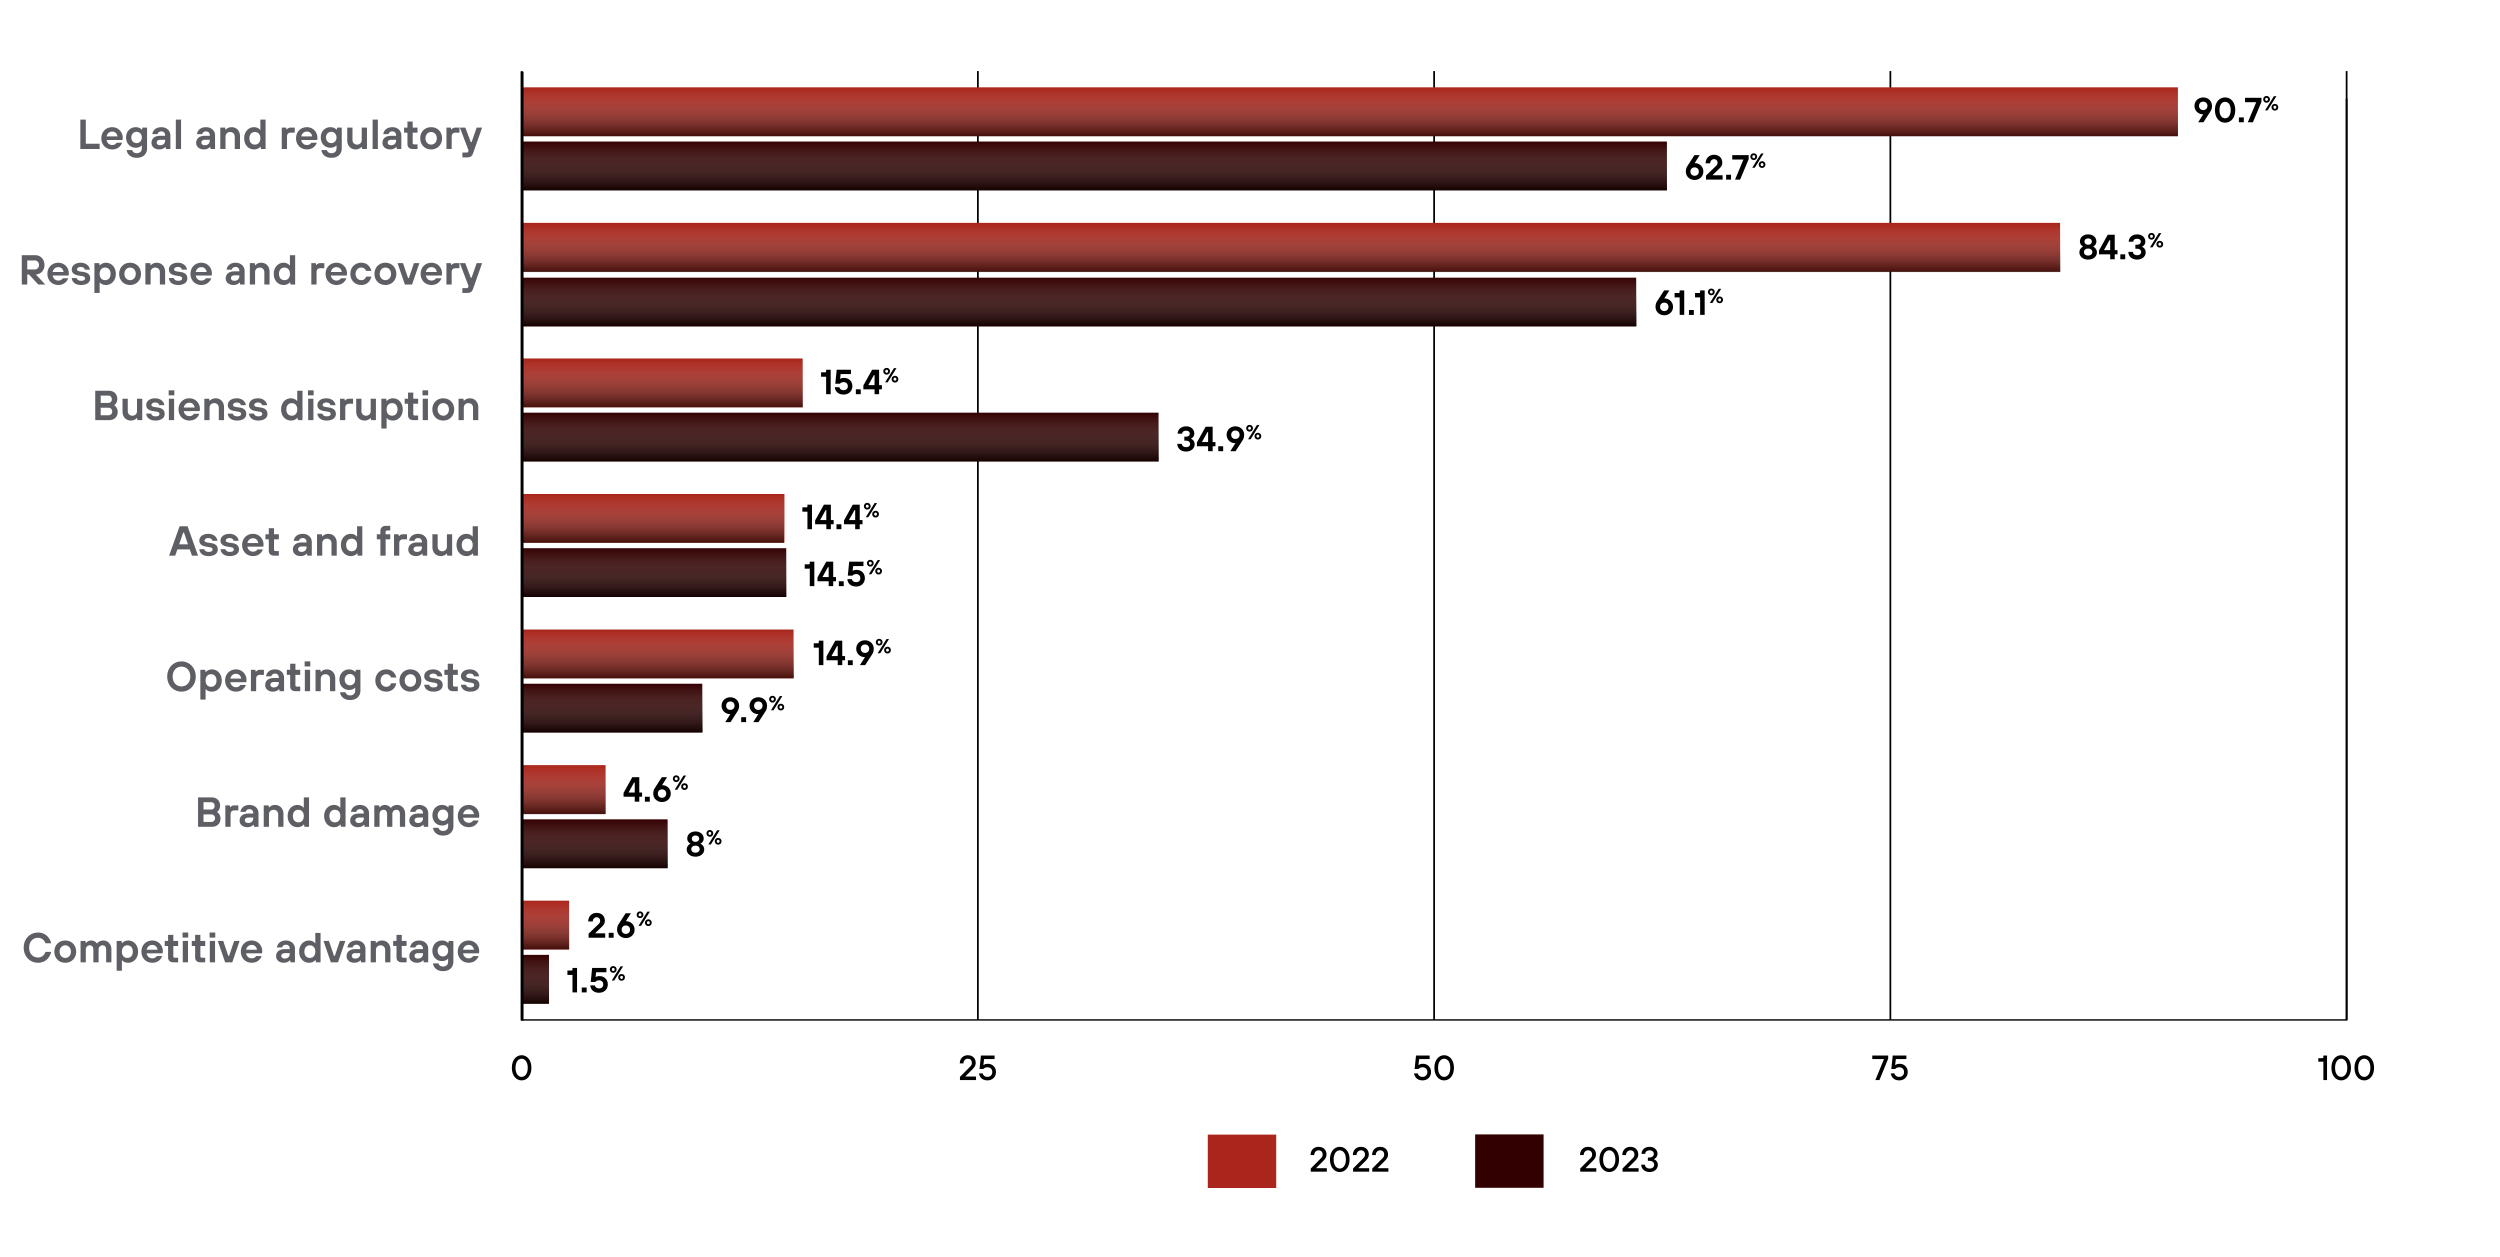 <svg width="670" height="337" fill="none" xmlns="http://www.w3.org/2000/svg"><g clip-path="url(#clip0_1_1605)"><path d="M141.437 286.171c0-1.64-.787-2.437-1.64-2.437-.853 0-1.64.797-1.64 2.437 0 1.64.787 2.437 1.64 2.437.853 0 1.64-.797 1.64-2.437zm-1.64-3.374c1.406 0 2.624 1.228 2.624 3.374s-1.218 3.374-2.624 3.374c-1.406 0-2.624-1.228-2.624-3.374s1.218-3.374 2.624-3.374zm117.472 6.654v-.843l2.699-2.718c.338-.338.488-.562.488-1.031 0-.712-.413-1.125-1.078-1.125-.656 0-1.171.516-1.171 1.266h-.984c0-1.313.89-2.203 2.155-2.203 1.275 0 2.109.834 2.109 2.062 0 .797-.459 1.303-.937 1.781l-1.828 1.827v.047h2.858v.937h-4.311zm5.106-1.78h.984c.103.477.506.937 1.266.937.796 0 1.312-.516 1.312-1.312 0-.75-.516-1.266-1.312-1.266-.525 0-.891.235-1.078.469h-1.031l.375-3.608h3.655v.937h-2.812l-.187 1.593h.047c.29-.187.646-.328 1.171-.328 1.228 0 2.156.928 2.156 2.203 0 1.312-.938 2.249-2.296 2.249-1.556 0-2.147-1.087-2.25-1.874zm116.602 0h.984c.104.477.507.937 1.266.937.796 0 1.312-.516 1.312-1.312 0-.75-.516-1.266-1.312-1.266-.525 0-.891.235-1.078.469h-1.031l.375-3.608h3.655v.937h-2.812l-.187 1.593h.047c.29-.187.646-.328 1.171-.328 1.228 0 2.156.928 2.156 2.203 0 1.312-.937 2.249-2.296 2.249-1.556 0-2.147-1.087-2.25-1.874zm9.702-1.5c0-1.64-.787-2.437-1.64-2.437-.853 0-1.64.797-1.64 2.437 0 1.64.787 2.437 1.64 2.437.853 0 1.64-.797 1.64-2.437zm-1.64-3.374c1.406 0 2.624 1.228 2.624 3.374s-1.218 3.374-2.624 3.374c-1.406 0-2.624-1.228-2.624-3.374s1.218-3.374 2.624-3.374zm115.564 6.654l2.305-5.623h-3.14v-.937h4.265v.843l-2.343 5.717h-1.087zm4.13-1.78h.984c.104.477.507.937 1.266.937.796 0 1.312-.516 1.312-1.312 0-.75-.516-1.266-1.312-1.266-.525 0-.891.235-1.078.469h-1.031l.375-3.608h3.655v.937h-2.812l-.187 1.593h.047c.29-.187.646-.328 1.171-.328 1.228 0 2.156.928 2.156 2.203 0 1.312-.937 2.249-2.296 2.249-1.556 0-2.147-1.087-2.25-1.874zm115.929 1.78v-4.92h-1.359v-.937h1.077c.188 0 .282-.094.282-.281v-.422h.984v6.56h-.984zm6.416-3.28c0-1.64-.788-2.437-1.64-2.437-.853 0-1.64.797-1.64 2.437 0 1.64.787 2.437 1.64 2.437.852 0 1.64-.797 1.64-2.437zm-1.64-3.374c1.405 0 2.624 1.228 2.624 3.374s-1.219 3.374-2.624 3.374c-1.406 0-2.625-1.228-2.625-3.374s1.219-3.374 2.625-3.374zm7.827 3.374c0-1.64-.788-2.437-1.64-2.437-.853 0-1.641.797-1.641 2.437 0 1.64.788 2.437 1.641 2.437.852 0 1.64-.797 1.64-2.437zm-1.64-3.374c1.405 0 2.624 1.228 2.624 3.374s-1.219 3.374-2.624 3.374c-1.406 0-2.625-1.228-2.625-3.374s1.219-3.374 2.625-3.374z" fill="#000"/><path d="M139.797 273.34h489.097" stroke="#323232" stroke-width=".469" stroke-miterlimit="10"/><path d="M139.797 273.339V19.041m122.275 254.298V19.041m122.271 254.298V19.041m122.276 254.298V19.041m122.275 254.298V19.041m-489.098 254.3V19.043" stroke="#000" stroke-width=".469" stroke-miterlimit="10"/><path d="M342.028 304.076h-18.34v14.306h18.34v-14.306z" fill="#AA251B"/><path d="M413.682 304.025h-18.341v14.307h18.341v-14.307zm33.054-266.087H140.073v13.078h306.663V37.938zm-8.238 36.47H139.66v13.079h298.838V74.408zm-128.007 36.186H139.796v13.078h170.695v-13.078zm-99.778 36.326h-70.917v13.078h70.917V146.92zm-22.497 36.33h-48.42v13.078h48.42V183.25zm-9.292 36.33h-39.128v13.079h39.128V219.58zm-31.79 36.324h-7.338v13.079h7.338v-13.079z" fill="#300"/><path d="M583.683 23.406H140.072v13.079h443.611V23.406zm-31.579 36.326H139.796v13.079h412.308V59.732zM215.118 96.063h-75.322v13.078h75.322V96.062zm-4.892 36.326h-70.43v13.078h70.43v-13.078zm2.446 36.33h-72.876v13.078h72.876v-13.078zm-50.379 36.33h-22.497v13.078h22.497v-13.078zm-9.779 36.324h-12.718v13.079h12.718v-13.079z" fill="#AA251B"/><path d="M423.498 314.008v-.844l2.699-2.718c.338-.337.488-.562.488-1.03 0-.713-.413-1.125-1.078-1.125-.656 0-1.171.515-1.171 1.265h-.984c0-1.312.89-2.202 2.155-2.202 1.275 0 2.109.834 2.109 2.062 0 .796-.459 1.302-.937 1.78l-1.828 1.828v.047h2.858v.937h-4.311zm9.417-3.28c0-1.64-.787-2.437-1.64-2.437-.853 0-1.64.797-1.64 2.437 0 1.64.787 2.436 1.64 2.436.853 0 1.64-.796 1.64-2.436zm-1.64-3.374c1.406 0 2.624 1.227 2.624 3.374 0 2.146-1.218 3.374-2.624 3.374-1.406 0-2.624-1.228-2.624-3.374 0-2.147 1.218-3.374 2.624-3.374zm3.563 6.654v-.844l2.699-2.718c.338-.337.487-.562.487-1.03 0-.713-.412-1.125-1.077-1.125-.656 0-1.172.515-1.172 1.265h-.984c0-1.312.891-2.202 2.156-2.202 1.274 0 2.108.834 2.108 2.062 0 .796-.459 1.302-.937 1.78l-1.827 1.828v.047h2.858v.937h-4.311zm5.012-1.875h.984c0 .516.516 1.031 1.265 1.031.797 0 1.219-.421 1.219-1.031 0-.562-.469-1.03-1.265-1.03h-.422v-.891h.422c.749 0 1.171-.422 1.171-.984 0-.525-.412-.937-1.125-.937-.712 0-1.171.412-1.171.937h-.984c0-1.021.834-1.874 2.155-1.874 1.275 0 2.109.853 2.109 1.874 0 .525-.234.862-.468 1.087a1.808 1.808 0 01-.469.319v.047c.187.084.356.187.515.328.253.234.516.609.516 1.171 0 1.078-.89 1.922-2.203 1.922-1.358 0-2.249-.881-2.249-1.969zm-88.567 1.875v-.844l2.699-2.718c.338-.337.488-.562.488-1.03 0-.713-.413-1.125-1.078-1.125-.656 0-1.172.515-1.172 1.265h-.984c0-1.312.891-2.202 2.156-2.202 1.274 0 2.108.834 2.108 2.062 0 .796-.459 1.302-.937 1.78l-1.827 1.828v.047h2.858v.937h-4.311zm9.417-3.28c0-1.64-.787-2.437-1.64-2.437-.853 0-1.64.797-1.64 2.437 0 1.64.787 2.436 1.64 2.436.853 0 1.64-.796 1.64-2.436zm-1.64-3.374c1.406 0 2.624 1.227 2.624 3.374 0 2.146-1.218 3.374-2.624 3.374-1.406 0-2.624-1.228-2.624-3.374 0-2.147 1.218-3.374 2.624-3.374zm3.563 6.654v-.844l2.699-2.718c.337-.337.487-.562.487-1.03 0-.713-.412-1.125-1.078-1.125-.656 0-1.171.515-1.171 1.265h-.984c0-1.312.89-2.202 2.155-2.202 1.275 0 2.109.834 2.109 2.062 0 .796-.459 1.302-.937 1.78l-1.828 1.828v.047h2.859v.937h-4.311zm5.152 0v-.844l2.7-2.718c.337-.337.487-.562.487-1.03 0-.713-.412-1.125-1.078-1.125-.656 0-1.171.515-1.171 1.265h-.984c0-1.312.89-2.202 2.155-2.202 1.275 0 2.109.834 2.109 2.062 0 .796-.459 1.302-.937 1.78l-1.828 1.828v.047h2.859v.937h-4.312z" fill="#000"/><path d="M12.198 255.095h1.518c-.18.899-1.057 2.924-3.542 2.924-2.126 0-3.824-1.676-3.824-4.049s1.698-4.049 3.824-4.049c2.316 0 3.306 1.8 3.542 2.868h-1.518c-.236-.618-.832-1.462-2.024-1.462-1.35 0-2.362 1.024-2.362 2.643 0 1.62 1.012 2.643 2.362 2.643 1.192 0 1.788-.844 2.024-1.518zm5.29 1.63c.843 0 1.518-.674 1.518-1.687 0-1.012-.675-1.687-1.518-1.687-.844 0-1.519.675-1.519 1.687 0 1.013.675 1.687 1.519 1.687zm0-4.667c1.687 0 2.924 1.237 2.924 2.98 0 1.744-1.237 2.981-2.924 2.981-1.687 0-2.924-1.237-2.924-2.981 0-1.743 1.237-2.98 2.924-2.98zm4.1 5.848v-5.735h1.293l.113.562h.056c.09-.124.203-.236.337-.337a1.664 1.664 0 011.013-.338c.573 0 .944.203 1.203.394.146.124.27.247.371.393h.056a2.26 2.26 0 01.405-.393c.27-.191.686-.394 1.282-.394 1.181 0 2.137 1.012 2.137 2.306v3.542h-1.406v-3.43c0-.731-.382-1.125-.956-1.125-.63 0-1.068.495-1.068 1.125v3.43h-1.406v-3.43c0-.731-.382-1.125-.956-1.125-.63 0-1.068.495-1.068 1.125v3.43h-1.406zm14.006-2.868c0-1.079-.608-1.687-1.462-1.687-.855 0-1.462.608-1.462 1.687 0 1.08.607 1.687 1.462 1.687.854 0 1.462-.607 1.462-1.687zm-4.33 5.118v-7.985h1.293l.113.618h.056c.101-.135.236-.258.394-.36a2.15 2.15 0 011.237-.371c1.462 0 2.642 1.181 2.642 2.98 0 1.8-1.18 2.981-2.642 2.981-.596 0-1.001-.169-1.26-.338a1.78 1.78 0 01-.371-.337h-.056v2.812h-1.406zm8.044-5.624h2.924c-.124-.731-.608-1.293-1.406-1.293-.855 0-1.35.562-1.518 1.293zm2.699 1.687h1.462c-.124.45-.832 1.8-2.643 1.8-1.687 0-2.924-1.237-2.924-2.981 0-1.743 1.237-2.98 2.924-2.98 1.574 0 2.812 1.237 2.812 2.868 0 .169-.023.304-.034.405l-.023.157h-4.273c.123.799.72 1.35 1.518 1.35.663 0 1.068-.383 1.18-.619zm3.04.338v-3.037h-.9v-1.349h.9v-1.631h1.406v1.631h1.293v1.349h-1.293v2.756c0 .258.134.393.393.393h.9v1.237h-1.237c-.956 0-1.462-.495-1.462-1.349zm3.932 1.349v-5.735h1.406v5.735h-1.406zm-.056-6.635v-1.35h1.518v1.35h-1.518zm3.372 5.286v-3.037h-.9v-1.349h.9v-1.631h1.406v1.631h1.294v1.349H53.7v2.756c0 .258.135.393.394.393h.9v1.237h-1.238c-.956 0-1.462-.495-1.462-1.349zm3.933 1.349v-5.735h1.405v5.735h-1.405zm-.057-6.635v-1.35h1.519v1.35h-1.52zm4.16 6.635l-1.968-5.735h1.462l1.35 3.992h.225l1.35-3.992h1.461l-1.968 5.735h-1.912zm5.62-3.374h2.925c-.124-.731-.608-1.293-1.406-1.293-.855 0-1.35.562-1.518 1.293zm2.7 1.687h1.462c-.124.45-.832 1.8-2.643 1.8-1.687 0-2.924-1.237-2.924-2.981 0-1.743 1.237-2.98 2.924-2.98 1.575 0 2.812 1.237 2.812 2.868 0 .169-.023.304-.034.405l-.023.157h-4.273c.123.799.72 1.35 1.518 1.35.663 0 1.068-.383 1.18-.619zm9.22 1.687l-.112-.562h-.057a1.665 1.665 0 01-.393.337c-.27.169-.664.338-1.237.338-1.305 0-2.08-.799-2.08-1.743 0-1.125.786-1.912 2.36-1.912h1.294v-.113c0-.63-.382-1.068-1.012-1.068s-.956.405-1.012.731h-1.406c.124-.945.889-1.856 2.418-1.856 1.462 0 2.418.967 2.418 2.193v3.655H77.87zm-.225-2.305v-.169h-1.18c-.732 0-1.07.281-1.07.731 0 .45.327.731.9.731.855 0 1.35-.495 1.35-1.293zm5.396 1.124c.855 0 1.462-.607 1.462-1.687 0-1.079-.607-1.687-1.462-1.687s-1.462.608-1.462 1.687c0 1.08.607 1.687 1.462 1.687zm1.63 1.181l-.112-.618h-.056c-.112.146-.247.27-.405.371-.27.18-.697.36-1.282.36-1.462 0-2.643-1.181-2.643-2.981 0-1.799 1.181-2.98 2.643-2.98.574 0 .967.191 1.237.371.158.102.293.225.394.36h.056v-2.755h1.406v7.872h-1.237zm3.995 0l-1.969-5.735h1.463l1.35 3.992h.224l1.35-3.992h1.462l-1.968 5.735h-1.912zm8.094 0l-.112-.562h-.056a1.662 1.662 0 01-.394.337c-.27.169-.663.338-1.237.338-1.305 0-2.08-.799-2.08-1.743 0-1.125.787-1.912 2.361-1.912h1.293v-.113c0-.63-.382-1.068-1.012-1.068s-.956.405-1.012.731h-1.406c.124-.945.889-1.856 2.418-1.856 1.462 0 2.418.967 2.418 2.193v3.655h-1.18zm-.225-2.305v-.169h-1.18c-.731 0-1.069.281-1.069.731 0 .45.326.731.9.731.855 0 1.35-.495 1.35-1.293zm2.81 2.305v-5.735h1.293l.113.562h.056c.101-.124.236-.236.382-.337a2.146 2.146 0 011.192-.338c1.294 0 2.25.956 2.25 2.418v3.43h-1.406v-3.317c0-.731-.506-1.238-1.237-1.238-.731 0-1.237.507-1.237 1.238v3.317h-1.406zm6.918-1.349v-3.037h-.899v-1.349h.899v-1.631h1.406v1.631h1.294v1.349h-1.294v2.756c0 .258.135.393.394.393h.9v1.237h-1.238c-.955 0-1.462-.495-1.462-1.349zm7.312 1.349l-.113-.562h-.056a1.665 1.665 0 01-.393.337c-.27.169-.664.338-1.238.338-1.304 0-2.08-.799-2.08-1.743 0-1.125.787-1.912 2.362-1.912h1.293v-.113c0-.63-.382-1.068-1.012-1.068s-.956.405-1.012.731h-1.406c.124-.945.888-1.856 2.418-1.856 1.462 0 2.418.967 2.418 2.193v3.655h-1.181zm-.225-2.305v-.169h-1.181c-.731 0-1.068.281-1.068.731 0 .45.326.731.899.731.855 0 1.35-.495 1.35-1.293zm2.697 2.586h1.462c.067.282.337.844 1.237.844.798 0 1.35-.495 1.35-1.293v-.788h-.057a1.5 1.5 0 01-.382.315c-.259.169-.664.304-1.192.304-1.473 0-2.587-1.125-2.587-2.755 0-1.631 1.114-2.756 2.587-2.756.573 0 .967.169 1.237.338.157.101.292.213.394.337h.056l.112-.562h1.237v5.578c0 1.507-1.068 2.519-2.755 2.519-2.249 0-2.699-1.687-2.699-2.081zm2.643-4.892c-.788 0-1.406.619-1.406 1.519 0 .899.618 1.518 1.406 1.518.787 0 1.406-.619 1.406-1.518 0-.9-.619-1.519-1.406-1.519zm5.403 1.237h2.924c-.123-.731-.607-1.293-1.406-1.293-.854 0-1.349.562-1.518 1.293zm2.699 1.687h1.462c-.123.45-.832 1.8-2.643 1.8-1.686 0-2.924-1.237-2.924-2.981 0-1.743 1.238-2.98 2.924-2.98 1.575 0 2.812 1.237 2.812 2.868 0 .169-.022.304-.034.405l-.022.157h-4.274c.124.799.72 1.35 1.518 1.35.664 0 1.069-.383 1.181-.619zm-73.715-34.643v-7.872h3.655c1.35 0 2.25.899 2.25 2.193 0 .596-.203 1.012-.394 1.282a2.28 2.28 0 01-.394.405v.056c.169.101.315.236.45.405.225.281.45.708.45 1.338 0 1.293-.9 2.193-2.25 2.193h-3.767zm1.462-4.611h2.024c.574 0 .956-.382.956-.956 0-.63-.382-1.012-.956-1.012H54.54v1.968zm0 3.318h2.137c.506 0 .956-.439.956-1.012 0-.574-.45-1.012-.956-1.012H54.54v2.024zm5.85 1.293v-5.735h1.18l.113.506h.056a1.262 1.262 0 011.012-.506h1.125v1.349h-1.012c-.709 0-1.069.36-1.069 1.069v3.317H60.39zm7.706 0l-.112-.562h-.057a1.665 1.665 0 01-.393.337c-.27.169-.664.338-1.237.338-1.305 0-2.08-.799-2.08-1.744 0-1.124.786-1.911 2.36-1.911h1.294v-.113c0-.63-.382-1.068-1.012-1.068s-.956.405-1.012.731H64.44c.124-.945.888-1.856 2.418-1.856 1.462 0 2.418.967 2.418 2.193v3.655h-1.18zm-.225-2.305v-.169h-1.18c-.732 0-1.07.281-1.07.731 0 .45.327.731.9.731.855 0 1.35-.495 1.35-1.293zm2.81 2.305v-5.735h1.293l.112.562h.056c.102-.124.237-.236.383-.338a2.155 2.155 0 011.192-.337c1.293 0 2.25.956 2.25 2.418v3.43H74.56v-3.317c0-.731-.507-1.238-1.238-1.238-.73 0-1.237.507-1.237 1.238v3.317H70.68zm9.275-1.181c.854 0 1.462-.607 1.462-1.687 0-1.079-.608-1.687-1.462-1.687-.855 0-1.462.608-1.462 1.687 0 1.08.607 1.687 1.462 1.687zm1.63 1.181l-.112-.618h-.056a1.61 1.61 0 01-.405.371c-.27.18-.698.36-1.282.36-1.462 0-2.643-1.181-2.643-2.981 0-1.799 1.18-2.98 2.643-2.98.573 0 .967.191 1.237.371.157.101.292.225.393.36h.057v-2.755h1.405v7.872h-1.237zm8.155-1.181c.855 0 1.462-.607 1.462-1.687 0-1.079-.607-1.687-1.462-1.687s-1.462.608-1.462 1.687c0 1.08.608 1.687 1.462 1.687zm1.63 1.181l-.111-.618h-.057c-.112.146-.247.27-.405.371-.27.18-.697.36-1.282.36-1.462 0-2.643-1.181-2.643-2.981 0-1.799 1.181-2.98 2.643-2.98.574 0 .968.191 1.237.371.158.101.293.225.394.36h.056v-2.755h1.406v7.872h-1.237zm6.356 0l-.112-.562h-.056a1.662 1.662 0 01-.394.337c-.27.169-.663.338-1.237.338-1.305 0-2.08-.799-2.08-1.744 0-1.124.787-1.911 2.361-1.911h1.293v-.113c0-.63-.382-1.068-1.012-1.068s-.956.405-1.012.731h-1.406c.124-.945.889-1.856 2.418-1.856 1.462 0 2.418.967 2.418 2.193v3.655h-1.18zm-.225-2.305v-.169h-1.18c-.731 0-1.069.281-1.069.731 0 .45.326.731.9.731.855 0 1.35-.495 1.35-1.293zm2.81 2.305v-5.735h1.293l.113.562h.056a1.671 1.671 0 011.349-.675c.574 0 .945.203 1.204.394.146.123.27.247.371.393h.056a2.26 2.26 0 01.405-.393c.27-.191.686-.394 1.282-.394 1.181 0 2.137 1.012 2.137 2.306v3.542h-1.406v-3.43c0-.731-.382-1.125-.956-1.125-.63 0-1.068.495-1.068 1.125v3.43h-1.406v-3.43c0-.731-.382-1.125-.956-1.125-.63 0-1.068.495-1.068 1.125v3.43h-1.406zm13.274 0l-.112-.562h-.056a1.65 1.65 0 01-.394.337c-.27.169-.663.338-1.237.338-1.305 0-2.081-.799-2.081-1.744 0-1.124.788-1.911 2.362-1.911h1.294v-.113c0-.63-.383-1.068-1.013-1.068-.629 0-.956.405-1.012.731h-1.406c.124-.945.889-1.856 2.418-1.856 1.462 0 2.418.967 2.418 2.193v3.655h-1.181zm-.224-2.305v-.169h-1.181c-.731 0-1.069.281-1.069.731 0 .45.326.731.9.731.855 0 1.35-.495 1.35-1.293zm2.696 2.586h1.462c.068.281.338.844 1.238.844.798 0 1.349-.495 1.349-1.294v-.787h-.056a1.5 1.5 0 01-.382.315c-.259.169-.664.304-1.193.304-1.473 0-2.586-1.125-2.586-2.756 0-1.63 1.113-2.755 2.586-2.755.574 0 .968.169 1.238.337.157.102.292.214.393.338h.056l.113-.562h1.237v5.578c0 1.507-1.068 2.519-2.755 2.519-2.25 0-2.7-1.687-2.7-2.081zm2.643-4.892c-.787 0-1.405.619-1.405 1.518 0 .9.618 1.519 1.405 1.519.788 0 1.406-.619 1.406-1.519 0-.899-.618-1.518-1.406-1.518zm5.404 1.237h2.924c-.124-.731-.607-1.293-1.406-1.293-.855 0-1.349.562-1.518 1.293zm2.699 1.687h1.462c-.124.45-.832 1.8-2.643 1.8-1.687 0-2.924-1.237-2.924-2.981 0-1.743 1.237-2.98 2.924-2.98 1.575 0 2.812 1.237 2.812 2.868 0 .169-.023.304-.034.405l-.023.157h-4.273c.124.799.72 1.35 1.518 1.35.664 0 1.068-.383 1.181-.619zm-78.168-35.934c1.349 0 2.361-1.024 2.361-2.643 0-1.62-1.012-2.643-2.361-2.643-1.35 0-2.362 1.023-2.362 2.643 0 1.619 1.012 2.643 2.361 2.643zm0-6.692c2.125 0 3.823 1.676 3.823 4.049s-1.698 4.049-3.824 4.049c-2.125 0-3.823-1.676-3.823-4.049s1.698-4.049 3.824-4.049zm9.385 5.117c0-1.079-.607-1.687-1.462-1.687s-1.462.608-1.462 1.687c0 1.08.607 1.687 1.462 1.687s1.462-.607 1.462-1.687zm-4.33 5.117v-7.985h1.293l.113.619h.056c.101-.135.236-.259.394-.36a2.15 2.15 0 011.237-.371c1.462 0 2.643 1.181 2.643 2.98 0 1.8-1.181 2.981-2.643 2.981-.596 0-1.001-.169-1.26-.338a1.807 1.807 0 01-.37-.337h-.057v2.811H53.69zm8.044-5.623h2.924c-.124-.731-.608-1.293-1.406-1.293-.855 0-1.35.562-1.518 1.293zm2.699 1.687h1.462c-.124.45-.832 1.8-2.643 1.8-1.687 0-2.924-1.238-2.924-2.981 0-1.743 1.237-2.98 2.924-2.98 1.575 0 2.812 1.237 2.812 2.868 0 .168-.023.303-.034.405l-.023.157h-4.273c.123.799.72 1.35 1.518 1.35.664 0 1.068-.383 1.18-.619zm2.81 1.687v-5.736h1.18l.113.507h.056c.068-.09.147-.169.248-.248.168-.124.416-.259.765-.259h1.124v1.35h-1.012c-.709 0-1.069.36-1.069 1.068v3.318h-1.405zm7.706 0l-.112-.562h-.057a1.687 1.687 0 01-.393.337c-.27.169-.664.338-1.237.338-1.305 0-2.08-.799-2.08-1.744 0-1.124.786-1.912 2.36-1.912h1.294v-.112c0-.63-.382-1.068-1.012-1.068s-.956.404-1.012.731h-1.406c.124-.945.888-1.856 2.418-1.856 1.462 0 2.418.967 2.418 2.193v3.655h-1.18zm-.225-2.305v-.169h-1.18c-.732 0-1.07.281-1.07.731 0 .45.327.731.9.731.855 0 1.35-.495 1.35-1.293zm3.04.955v-3.036h-.9v-1.35h.9v-1.63h1.406v1.63h1.293v1.35H79.17v2.755c0 .259.134.394.393.394h.9v1.237h-1.237c-.956 0-1.462-.495-1.462-1.35zm3.932 1.35v-5.736h1.406v5.736h-1.406zm-.056-6.635v-1.35h1.518v1.35h-1.518zm2.922 6.635v-5.736h1.294l.112.563h.056c.102-.124.237-.236.383-.338a2.154 2.154 0 011.192-.337c1.293 0 2.25.956 2.25 2.418v3.43h-1.407v-3.318c0-.731-.506-1.237-1.237-1.237-.73 0-1.237.506-1.237 1.237v3.318h-1.405zm6.576.281h1.463c.067.281.337.844 1.237.844.798 0 1.35-.495 1.35-1.294v-.787h-.057a1.5 1.5 0 01-.383.315c-.258.169-.663.304-1.192.304-1.473 0-2.586-1.125-2.586-2.756 0-1.63 1.113-2.755 2.586-2.755.574 0 .968.169 1.237.337.158.102.293.214.394.338h.056l.113-.563h1.237v5.579c0 1.507-1.069 2.519-2.755 2.519-2.25 0-2.7-1.687-2.7-2.081zm2.643-4.892c-.787 0-1.405.619-1.405 1.518 0 .9.618 1.519 1.405 1.519.788 0 1.406-.619 1.406-1.519 0-.899-.618-1.518-1.406-1.518zm11.027 2.474h1.406c-.18.9-.889 2.25-2.699 2.25-1.687 0-2.924-1.238-2.924-2.981 0-1.743 1.237-2.98 2.924-2.98 1.81 0 2.519 1.35 2.699 2.193h-1.406c-.124-.326-.45-.9-1.293-.9-.844 0-1.519.675-1.519 1.687s.675 1.687 1.519 1.687c.843 0 1.169-.562 1.293-.956zm5.176.956c.843 0 1.518-.675 1.518-1.687s-.675-1.687-1.518-1.687c-.844 0-1.519.675-1.519 1.687s.675 1.687 1.519 1.687zm0-4.667c1.686 0 2.924 1.237 2.924 2.98 0 1.743-1.238 2.981-2.924 2.981-1.687 0-2.925-1.238-2.925-2.981 0-1.743 1.238-2.98 2.925-2.98zm3.706 4.105h1.35c0 .281.349.731 1.125.731.798 0 1.068-.27 1.068-.619 0-.348-.157-.539-.787-.641l-.9-.146c-1.181-.191-1.856-.675-1.856-1.631s.844-1.799 2.418-1.799c1.676 0 2.418 1.181 2.418 1.856h-1.349c0-.349-.394-.731-1.069-.731-.674 0-1.012.326-1.012.674 0 .27.259.45.787.529l.956.146c1.181.18 1.8.72 1.8 1.743 0 .945-.799 1.744-2.474 1.744-2.137 0-2.475-1.463-2.475-1.856zm6.302.393v-3.036h-.899v-1.35h.899v-1.63h1.406v1.63h1.293v1.35h-1.293v2.755c0 .259.135.394.394.394h.899v1.237h-1.237c-.956 0-1.462-.495-1.462-1.35zm3.539-.393h1.349c0 .281.349.731 1.125.731.799 0 1.069-.27 1.069-.619 0-.348-.158-.539-.788-.641l-.899-.146c-1.181-.191-1.856-.675-1.856-1.631s.843-1.799 2.418-1.799c1.676 0 2.418 1.181 2.418 1.856h-1.35c0-.349-.393-.731-1.068-.731s-1.012.326-1.012.674c0 .27.258.45.787.529l.956.146c1.181.18 1.799.72 1.799 1.743 0 .945-.798 1.744-2.474 1.744-2.137 0-2.474-1.463-2.474-1.856zM45.318 148.92l2.812-7.872h2.137l2.811 7.872h-1.63l-.596-1.687h-3.307l-.596 1.687h-1.63zm2.7-3.037h2.361l-1.068-3.149h-.225l-1.069 3.149zm5.402 1.294h1.35c0 .281.349.731 1.125.731.798 0 1.068-.27 1.068-.619 0-.348-.157-.54-.787-.641l-.9-.146c-1.18-.191-1.856-.675-1.856-1.631s.844-1.799 2.419-1.799c1.675 0 2.417 1.181 2.417 1.855h-1.35c0-.348-.393-.731-1.067-.731-.675 0-1.013.327-1.013.675 0 .27.259.45.788.529l.956.146c1.18.18 1.799.72 1.799 1.743 0 .945-.799 1.743-2.474 1.743-2.137 0-2.475-1.462-2.475-1.855zm5.679 0h1.35c0 .281.348.731 1.124.731.798 0 1.068-.27 1.068-.619 0-.348-.157-.54-.787-.641l-.9-.146c-1.18-.191-1.855-.675-1.855-1.631s.843-1.799 2.418-1.799c1.675 0 2.417 1.181 2.417 1.855h-1.35c0-.348-.393-.731-1.068-.731-.674 0-1.012.327-1.012.675 0 .27.259.45.788.529l.956.146c1.18.18 1.799.72 1.799 1.743 0 .945-.798 1.743-2.474 1.743-2.137 0-2.474-1.462-2.474-1.855zm7.196-1.631h2.924c-.124-.731-.607-1.293-1.406-1.293-.855 0-1.35.562-1.518 1.293zm2.699 1.687h1.462c-.124.45-.832 1.799-2.643 1.799-1.687 0-2.924-1.237-2.924-2.98 0-1.743 1.237-2.98 2.924-2.98 1.575 0 2.812 1.237 2.812 2.868 0 .168-.023.303-.034.405l-.022.157h-4.274c.124.798.72 1.35 1.518 1.35.664 0 1.069-.383 1.181-.619zm3.04.337v-3.036h-.9v-1.35h.9v-1.63h1.406v1.63h1.293v1.35H73.44v2.755c0 .259.135.394.393.394h.9v1.237h-1.237c-.956 0-1.462-.495-1.462-1.35zm10.343 1.35l-.113-.562h-.056a1.687 1.687 0 01-.394.337c-.27.169-.663.337-1.237.337-1.304 0-2.08-.798-2.08-1.743 0-1.124.787-1.912 2.361-1.912h1.294v-.112c0-.63-.383-1.069-1.012-1.069-.63 0-.956.405-1.013.731h-1.405c.123-.944.888-1.855 2.418-1.855 1.462 0 2.418.967 2.418 2.193v3.655h-1.181zm-.225-2.306v-.168H80.97c-.731 0-1.069.281-1.069.731 0 .45.327.731.9.731.855 0 1.35-.495 1.35-1.294zm2.81 2.306v-5.736h1.292l.113.563h.056a1.85 1.85 0 01.382-.338 2.155 2.155 0 011.193-.337c1.293 0 2.249.956 2.249 2.418v3.43H88.84v-3.318c0-.731-.506-1.237-1.237-1.237-.731 0-1.237.506-1.237 1.237v3.318H84.96zm9.274-1.181c.855 0 1.462-.607 1.462-1.687s-.607-1.687-1.462-1.687-1.462.607-1.462 1.687.608 1.687 1.462 1.687zm1.631 1.181l-.113-.619h-.056a1.58 1.58 0 01-.405.372c-.27.179-.697.359-1.282.359-1.462 0-2.642-1.18-2.642-2.98 0-1.799 1.18-2.98 2.642-2.98.574 0 .968.191 1.237.371.158.101.293.225.394.36h.056v-2.755h1.406v7.872h-1.237zm6.074 0v-4.386h-.956v-1.35h.956v-.843c0-.855.551-1.406 1.406-1.406h1.237v1.237h-.843a.385.385 0 00-.394.394v.618h1.237v1.35h-1.237v4.386h-1.406zm3.657 0v-5.736h1.181l.112.506h.056a1.29 1.29 0 011.012-.506h1.125v1.35h-1.012c-.709 0-1.069.36-1.069 1.068v3.318h-1.405zm7.706 0l-.112-.562h-.057a1.688 1.688 0 01-.393.337c-.27.169-.664.337-1.237.337-1.305 0-2.081-.798-2.081-1.743 0-1.124.787-1.912 2.362-1.912h1.293v-.112c0-.63-.382-1.069-1.012-1.069s-.956.405-1.012.731h-1.406c.124-.944.888-1.855 2.418-1.855 1.462 0 2.418.967 2.418 2.193v3.655h-1.181zm-.225-2.306v-.168h-1.181c-.731 0-1.068.281-1.068.731 0 .45.326.731.9.731.854 0 1.349-.495 1.349-1.294zm2.809 0v-3.43h1.406v3.318c0 .731.506 1.237 1.237 1.237.731 0 1.237-.506 1.237-1.237v-3.318h1.406v5.736h-1.293l-.113-.562h-.056a1.877 1.877 0 01-.382.337 2.179 2.179 0 01-1.192.337c-1.294 0-2.25-.956-2.25-2.418zm9.331 1.125c.854 0 1.462-.607 1.462-1.687s-.608-1.687-1.462-1.687c-.855 0-1.463.607-1.463 1.687s.608 1.687 1.463 1.687zm1.63 1.181l-.112-.619h-.056c-.113.147-.248.27-.405.372-.27.179-.698.359-1.282.359-1.462 0-2.643-1.18-2.643-2.98 0-1.799 1.181-2.98 2.643-2.98.573 0 .967.191 1.237.371.157.101.292.225.393.36h.057v-2.755h1.405v7.872h-1.237zM25.524 112.594v-7.873h3.655c1.35 0 2.25.9 2.25 2.193a2.16 2.16 0 01-.394 1.282 2.214 2.214 0 01-.394.405v.057c.169.101.315.236.45.404.225.282.45.709.45 1.339 0 1.293-.9 2.193-2.25 2.193h-3.767zm1.462-4.611h2.024c.574 0 .956-.383.956-.956 0-.63-.382-1.012-.956-1.012h-2.024v1.968zm0 3.317h2.137c.506 0 .956-.438.956-1.012 0-.573-.45-1.012-.956-1.012h-2.137v2.024zm5.85-1.012v-3.43h1.406v3.318c0 .731.506 1.237 1.237 1.237.73 0 1.237-.506 1.237-1.237v-3.318h1.406v5.736h-1.294l-.112-.563h-.056a1.853 1.853 0 01-.383.338 2.177 2.177 0 01-1.192.337c-1.293 0-2.249-.956-2.249-2.418zm6.35.563h1.35c0 .281.348.731 1.124.731.798 0 1.068-.27 1.068-.619s-.157-.54-.787-.641l-.9-.146c-1.18-.191-1.855-.675-1.855-1.631s.843-1.799 2.418-1.799c1.675 0 2.418 1.181 2.418 1.855h-1.35c0-.348-.393-.731-1.068-.731s-1.012.326-1.012.675c0 .27.258.45.787.529l.956.146c1.18.18 1.8.72 1.8 1.743 0 .945-.8 1.743-2.475 1.743-2.137 0-2.474-1.462-2.474-1.855zm6.071 1.743v-5.736h1.406v5.736h-1.406zm-.056-6.636v-1.349h1.518v1.349h-1.518zm4.048 3.262h2.924c-.124-.731-.608-1.293-1.406-1.293-.855 0-1.35.562-1.518 1.293zm2.699 1.687h1.462c-.124.45-.832 1.799-2.643 1.799-1.687 0-2.924-1.237-2.924-2.98 0-1.743 1.237-2.98 2.924-2.98 1.574 0 2.811 1.237 2.811 2.867 0 .169-.022.304-.033.405l-.023.158H49.25c.123.798.72 1.349 1.518 1.349.663 0 1.068-.382 1.18-.618zm2.81 1.687v-5.736h1.293l.112.562h.056a1.88 1.88 0 01.383-.337 2.147 2.147 0 011.192-.337c1.293 0 2.25.956 2.25 2.418v3.43h-1.406v-3.318c0-.731-.507-1.237-1.238-1.237-.73 0-1.237.506-1.237 1.237v3.318h-1.405zm6.294-1.743h1.35c0 .281.349.731 1.124.731.799 0 1.069-.27 1.069-.619s-.157-.54-.787-.641l-.9-.146c-1.18-.191-1.856-.675-1.856-1.631s.844-1.799 2.418-1.799c1.676 0 2.418 1.181 2.418 1.855h-1.35c0-.348-.393-.731-1.068-.731s-1.012.326-1.012.675c0 .27.259.45.787.529l.956.146c1.181.18 1.8.72 1.8 1.743 0 .945-.799 1.743-2.475 1.743-2.136 0-2.474-1.462-2.474-1.855zm5.678 0h1.35c0 .281.349.731 1.125.731.798 0 1.068-.27 1.068-.619s-.157-.54-.787-.641l-.9-.146c-1.18-.191-1.856-.675-1.856-1.631s.844-1.799 2.418-1.799c1.676 0 2.418 1.181 2.418 1.855h-1.35c0-.348-.393-.731-1.068-.731-.674 0-1.012.326-1.012.675 0 .27.259.45.787.529l.956.146c1.181.18 1.8.72 1.8 1.743 0 .945-.799 1.743-2.474 1.743-2.137 0-2.475-1.462-2.475-1.855zm11.47.562c.855 0 1.462-.607 1.462-1.687s-.607-1.687-1.462-1.687c-.854 0-1.462.607-1.462 1.687s.608 1.687 1.462 1.687zm1.631 1.181l-.112-.619h-.057c-.112.146-.247.27-.405.371-.27.18-.697.36-1.282.36-1.462 0-2.642-1.181-2.642-2.98s1.18-2.98 2.642-2.98c.574 0 .968.191 1.238.371.157.101.292.225.393.36h.056v-2.756h1.406v7.873h-1.237zm2.757 0v-5.736h1.406v5.736h-1.406zm-.056-6.636v-1.349h1.518v1.349h-1.52zm2.529 4.893h1.35c0 .281.348.731 1.124.731.798 0 1.068-.27 1.068-.619s-.157-.54-.787-.641l-.9-.146c-1.18-.191-1.855-.675-1.855-1.631s.843-1.799 2.417-1.799c1.676 0 2.419 1.181 2.419 1.855h-1.35c0-.348-.394-.731-1.069-.731-.674 0-1.012.326-1.012.675 0 .27.259.45.788.529l.956.146c1.18.18 1.799.72 1.799 1.743 0 .945-.799 1.743-2.474 1.743-2.137 0-2.474-1.462-2.474-1.855zm6.071 1.743v-5.736h1.181l.113.506h.056a1.283 1.283 0 011.012-.506h1.125v1.35h-1.013c-.708 0-1.068.36-1.068 1.068v3.318h-1.406zm4.327-2.306v-3.43h1.406v3.318c0 .731.506 1.237 1.237 1.237.731 0 1.237-.506 1.237-1.237v-3.318h1.406v5.736h-1.293l-.113-.563h-.056a1.853 1.853 0 01-.382.338 2.177 2.177 0 01-1.192.337c-1.294 0-2.25-.956-2.25-2.418zm11.074-.562c0-1.08-.608-1.687-1.462-1.687-.855 0-1.462.607-1.462 1.687s.607 1.687 1.462 1.687c.854 0 1.462-.607 1.462-1.687zm-4.33 5.117v-7.985h1.293l.113.619h.056c.101-.135.236-.259.393-.36.27-.18.664-.371 1.238-.371 1.462 0 2.642 1.181 2.642 2.98s-1.18 2.98-2.642 2.98c-.596 0-1.001-.168-1.26-.337a1.782 1.782 0 01-.371-.338h-.056v2.812h-1.406zm7.149-3.599v-3.036h-.9v-1.35h.9v-1.631h1.406v1.631h1.293v1.35h-1.293v2.755c0 .259.135.394.394.394h.899v1.237h-1.237c-.956 0-1.462-.495-1.462-1.35zm3.932 1.35v-5.736h1.406v5.736h-1.406zm-.056-6.636v-1.349h1.518v1.349h-1.518zm5.566 5.455c.843 0 1.518-.675 1.518-1.687s-.675-1.687-1.518-1.687c-.844 0-1.518.675-1.518 1.687s.674 1.687 1.518 1.687zm0-4.667c1.687 0 2.924 1.237 2.924 2.98 0 1.743-1.237 2.98-2.924 2.98-1.687 0-2.924-1.237-2.924-2.98 0-1.743 1.237-2.98 2.924-2.98zm4.1 5.848v-5.736h1.294l.112.562h.056c.102-.123.236-.236.383-.337a2.144 2.144 0 011.192-.337c1.293 0 2.249.956 2.249 2.418v3.43h-1.406v-3.318c0-.731-.506-1.237-1.237-1.237-.731 0-1.237.506-1.237 1.237v3.318h-1.406zM5.843 76.264V68.39h3.6c1.394 0 2.473 1.069 2.473 2.643 0 1.518-1.068 2.474-2.305 2.53l2.53 2.7h-1.855l-2.53-2.7h-.45v2.7H5.842zm1.462-4.049h2.081c.562 0 1.069-.506 1.069-1.18 0-.732-.507-1.238-1.069-1.238h-2.08v2.418zm6.81.675h2.924c-.123-.731-.607-1.293-1.406-1.293-.854 0-1.35.562-1.518 1.293zm2.7 1.687h1.461c-.123.45-.832 1.8-2.643 1.8-1.686 0-2.924-1.238-2.924-2.981 0-1.743 1.238-2.98 2.925-2.98 1.574 0 2.811 1.237 2.811 2.867 0 .17-.022.304-.034.405l-.022.158h-4.274c.124.798.72 1.35 1.518 1.35.664 0 1.069-.383 1.181-.62zm2.415-.056h1.35c0 .28.349.73 1.125.73.798 0 1.068-.27 1.068-.618 0-.349-.157-.54-.787-.641l-.9-.146c-1.18-.192-1.855-.675-1.855-1.631s.843-1.8 2.417-1.8c1.676 0 2.418 1.181 2.418 1.856h-1.35c0-.348-.393-.73-1.068-.73-.674 0-1.012.325-1.012.674 0 .27.259.45.788.529l.956.146c1.18.18 1.799.72 1.799 1.743 0 .945-.799 1.743-2.474 1.743-2.137 0-2.474-1.462-2.474-1.856zm10.402-1.125c0-1.08-.607-1.687-1.462-1.687s-1.462.607-1.462 1.687.607 1.687 1.462 1.687 1.462-.608 1.462-1.687zm-4.33 5.117v-7.985h1.294l.112.619h.056c.101-.135.236-.26.394-.36a2.15 2.15 0 011.237-.371c1.462 0 2.643 1.18 2.643 2.98s-1.181 2.98-2.643 2.98c-.596 0-1.001-.169-1.26-.337a1.795 1.795 0 01-.37-.338h-.057v2.812h-1.406zm9.562-3.43c.844 0 1.519-.675 1.519-1.687s-.675-1.687-1.519-1.687c-.843 0-1.518.675-1.518 1.687s.675 1.687 1.518 1.687zm0-4.667c1.687 0 2.924 1.237 2.924 2.98 0 1.743-1.237 2.98-2.924 2.98-1.687 0-2.924-1.237-2.924-2.98 0-1.743 1.237-2.98 2.924-2.98zm4.1 5.848v-5.736h1.294l.112.562h.057c.1-.123.236-.236.382-.337a2.149 2.149 0 011.192-.337c1.294 0 2.25.956 2.25 2.418v3.43h-1.406v-3.318c0-.731-.506-1.237-1.237-1.237-.731 0-1.237.506-1.237 1.237v3.318h-1.406zm6.296-1.743h1.35c0 .28.348.73 1.124.73.798 0 1.068-.27 1.068-.618 0-.349-.157-.54-.787-.641l-.9-.146c-1.18-.192-1.855-.675-1.855-1.631s.843-1.8 2.418-1.8c1.675 0 2.418 1.181 2.418 1.856h-1.35c0-.348-.394-.73-1.069-.73-.674 0-1.012.325-1.012.674 0 .27.259.45.788.529l.955.146c1.181.18 1.8.72 1.8 1.743 0 .945-.798 1.743-2.474 1.743-2.137 0-2.474-1.462-2.474-1.856zm7.196-1.631h2.924c-.124-.731-.607-1.293-1.406-1.293-.855 0-1.35.562-1.518 1.293zm2.699 1.687h1.462c-.124.45-.832 1.8-2.643 1.8-1.687 0-2.924-1.238-2.924-2.981 0-1.743 1.237-2.98 2.924-2.98 1.575 0 2.812 1.237 2.812 2.867 0 .17-.023.304-.034.405l-.023.158h-4.273c.124.798.72 1.35 1.518 1.35.664 0 1.069-.383 1.181-.62zm9.22 1.687l-.112-.563h-.056a1.677 1.677 0 01-.394.338c-.27.168-.664.337-1.237.337-1.305 0-2.08-.798-2.08-1.743 0-1.125.786-1.912 2.361-1.912h1.293v-.112c0-.63-.382-1.069-1.012-1.069s-.956.405-1.012.731H60.72c.124-.945.889-1.855 2.418-1.855 1.462 0 2.418.967 2.418 2.193v3.655h-1.18zm-.225-2.306v-.168h-1.18c-.732 0-1.069.28-1.069.73 0 .45.326.731.9.731.854 0 1.35-.494 1.35-1.293zm2.81 2.306v-5.736h1.293l.112.562h.057c.1-.123.236-.236.382-.337a2.148 2.148 0 011.192-.337c1.294 0 2.25.956 2.25 2.418v3.43H70.84v-3.318c0-.731-.507-1.237-1.237-1.237-.731 0-1.238.506-1.238 1.237v3.318H66.96zm9.275-1.181c.855 0 1.462-.608 1.462-1.687 0-1.08-.608-1.687-1.462-1.687-.855 0-1.462.607-1.462 1.687s.607 1.687 1.462 1.687zm1.63 1.18l-.112-.618h-.056a1.61 1.61 0 01-.405.371c-.27.18-.697.36-1.282.36-1.462 0-2.643-1.18-2.643-2.98s1.18-2.98 2.643-2.98c.573 0 .967.19 1.237.37.157.102.292.226.394.36h.056v-2.755h1.406v7.873h-1.237zm5.569 0v-5.735h1.18l.113.506h.056a1.258 1.258 0 011.012-.506h1.125v1.35h-1.012c-.709 0-1.069.36-1.069 1.068v3.318h-1.405zm5.232-3.373h2.924c-.124-.731-.607-1.293-1.406-1.293-.855 0-1.35.562-1.518 1.293zm2.699 1.687h1.462c-.124.45-.832 1.8-2.643 1.8-1.687 0-2.924-1.238-2.924-2.981 0-1.743 1.237-2.98 2.924-2.98 1.575 0 2.812 1.237 2.812 2.867 0 .17-.023.304-.034.405l-.023.158h-4.273c.124.798.72 1.35 1.518 1.35.664 0 1.069-.383 1.181-.62zm6.746-.45h1.406c-.18.9-.889 2.25-2.7 2.25-1.686 0-2.923-1.238-2.923-2.981 0-1.743 1.237-2.98 2.924-2.98 1.81 0 2.519 1.35 2.699 2.193H98.11c-.124-.326-.45-.9-1.293-.9-.844 0-1.519.675-1.519 1.687s.675 1.687 1.519 1.687c.843 0 1.17-.563 1.293-.956zm5.176.956c.843 0 1.518-.675 1.518-1.687s-.675-1.687-1.518-1.687c-.844 0-1.519.675-1.519 1.687s.675 1.687 1.519 1.687zm0-4.667c1.686 0 2.924 1.237 2.924 2.98 0 1.743-1.238 2.98-2.924 2.98-1.687 0-2.925-1.237-2.925-2.98 0-1.743 1.238-2.98 2.925-2.98zm5.227 5.848l-1.968-5.736h1.462l1.35 3.992h.225l1.349-3.992h1.462l-1.968 5.736h-1.912zm5.621-3.374h2.924c-.124-.731-.607-1.293-1.406-1.293-.855 0-1.349.562-1.518 1.293zm2.699 1.687h1.462c-.124.45-.832 1.8-2.643 1.8-1.687 0-2.924-1.238-2.924-2.981 0-1.743 1.237-2.98 2.924-2.98 1.575 0 2.812 1.237 2.812 2.867 0 .17-.023.304-.034.405l-.023.158h-4.273c.124.798.72 1.35 1.518 1.35.664 0 1.068-.383 1.181-.62zm2.81 1.687v-5.736h1.181l.112.506h.056a1.29 1.29 0 011.012-.506h1.125v1.35h-1.012c-.709 0-1.068.36-1.068 1.068v3.318h-1.406zm4.271 2.249V77.22h1.124c.282 0 .371-.113.428-.281l.101-.282-2.328-6.129h1.462l1.462 3.88h.225l1.349-3.88h1.462l-2.417 6.86c-.27.787-.63 1.125-1.687 1.125h-1.181zM21.532 39.934V32.06h1.462v6.467h3.711v1.406h-5.173zm7.03-3.374h2.925c-.124-.731-.608-1.294-1.406-1.294-.855 0-1.35.563-1.518 1.294zm2.7 1.687h1.462c-.124.45-.832 1.8-2.643 1.8-1.687 0-2.924-1.238-2.924-2.981 0-1.743 1.237-2.98 2.924-2.98 1.574 0 2.811 1.237 2.811 2.867 0 .169-.022.304-.033.405l-.023.158h-4.273c.123.798.72 1.35 1.518 1.35.663 0 1.068-.383 1.18-.62zm2.697 1.968h1.462c.068.28.337.843 1.237.843.799 0 1.35-.495 1.35-1.293v-.787h-.056a1.509 1.509 0 01-.383.315c-.259.168-.663.303-1.192.303-1.473 0-2.587-1.124-2.587-2.755 0-1.63 1.114-2.755 2.587-2.755.574 0 .967.168 1.237.337.158.101.293.214.394.337h.056l.112-.562h1.238v5.578c0 1.507-1.069 2.52-2.756 2.52-2.249 0-2.699-1.688-2.699-2.081zm2.643-4.892c-.787 0-1.406.618-1.406 1.518s.619 1.518 1.406 1.518c.787 0 1.406-.618 1.406-1.518s-.619-1.518-1.406-1.518zm7.878 4.61l-.113-.562h-.056a1.677 1.677 0 01-.394.338c-.27.168-.663.337-1.237.337-1.304 0-2.08-.798-2.08-1.743 0-1.125.787-1.912 2.361-1.912h1.294v-.112c0-.63-.383-1.069-1.012-1.069-.63 0-.956.405-1.013.731h-1.405c.123-.945.888-1.855 2.418-1.855 1.462 0 2.417.967 2.417 2.193v3.655h-1.18zm-.225-2.305v-.169h-1.181c-.731 0-1.069.282-1.069.731 0 .45.327.731.9.731.855 0 1.35-.494 1.35-1.293zm2.865 2.306V32.06h1.406v7.873H47.12zm9.33 0l-.112-.563h-.056a1.675 1.675 0 01-.393.338c-.27.168-.664.337-1.238.337-1.304 0-2.08-.798-2.08-1.743 0-1.125.787-1.912 2.362-1.912h1.293v-.112c0-.63-.383-1.069-1.012-1.069-.63 0-.956.405-1.012.731h-1.406c.123-.945.888-1.855 2.418-1.855 1.462 0 2.418.967 2.418 2.193v3.655H56.45zm-.224-2.306v-.169h-1.18c-.732 0-1.07.282-1.07.731 0 .45.327.731.9.731.855 0 1.35-.494 1.35-1.293zm2.81 2.306v-5.736h1.293l.112.562h.056c.102-.123.236-.236.383-.337a2.149 2.149 0 011.192-.337c1.293 0 2.25.956 2.25 2.418v3.43h-1.407v-3.318c0-.731-.506-1.237-1.237-1.237-.73 0-1.237.506-1.237 1.237v3.318h-1.406zm9.274-1.181c.855 0 1.462-.608 1.462-1.687 0-1.08-.607-1.687-1.462-1.687-.854 0-1.462.607-1.462 1.687s.608 1.687 1.462 1.687zm1.631 1.18l-.112-.618h-.057a1.59 1.59 0 01-.404.371c-.27.18-.698.36-1.282.36-1.462 0-2.643-1.18-2.643-2.98s1.18-2.98 2.642-2.98c.574 0 .968.19 1.238.37.157.102.292.226.393.36h.056v-2.755h1.406v7.873h-1.237zm5.568 0v-5.735h1.181l.113.506h.056a1.258 1.258 0 011.012-.506h1.125v1.35h-1.012c-.709 0-1.069.36-1.069 1.068v3.318H75.51zm5.233-3.373h2.924c-.124-.731-.608-1.294-1.406-1.294-.855 0-1.35.563-1.519 1.294zm2.699 1.687h1.462c-.124.45-.833 1.8-2.643 1.8-1.687 0-2.924-1.238-2.924-2.981 0-1.743 1.237-2.98 2.924-2.98 1.574 0 2.811 1.237 2.811 2.867 0 .169-.022.304-.033.405l-.023.158h-4.273c.123.798.72 1.35 1.518 1.35.663 0 1.068-.383 1.18-.62zm2.697 1.968H87.6c.068.28.337.843 1.237.843.799 0 1.35-.495 1.35-1.293v-.787h-.057a1.507 1.507 0 01-.382.315c-.259.168-.663.303-1.192.303-1.473 0-2.587-1.124-2.587-2.755 0-1.63 1.114-2.755 2.587-2.755.573 0 .967.168 1.237.337.157.101.292.214.394.337h.056l.112-.562h1.237v5.578c0 1.507-1.068 2.52-2.755 2.52-2.25 0-2.699-1.688-2.699-2.081zm2.643-4.892c-.787 0-1.406.618-1.406 1.518s.619 1.518 1.406 1.518c.787 0 1.406-.618 1.406-1.518s-.619-1.518-1.406-1.518zm4.279 2.305v-3.43h1.406v3.318c0 .73.506 1.237 1.237 1.237.73 0 1.237-.506 1.237-1.237v-3.318h1.406v5.736h-1.294l-.112-.563h-.056a1.866 1.866 0 01-.383.338 2.179 2.179 0 01-1.192.337c-1.293 0-2.25-.956-2.25-2.418zm6.8 2.306V32.06h1.405v7.873h-1.406zm6.518 0l-.112-.563h-.056a1.704 1.704 0 01-.394.338 2.26 2.26 0 01-1.237.337c-1.305 0-2.081-.798-2.081-1.743 0-1.125.788-1.912 2.362-1.912h1.293v-.112c0-.63-.382-1.069-1.012-1.069s-.956.405-1.012.731h-1.406c.124-.945.889-1.855 2.418-1.855 1.462 0 2.418.967 2.418 2.193v3.655h-1.181zm-.225-2.306v-.169h-1.181c-.731 0-1.068.282-1.068.731 0 .45.326.731.9.731.855 0 1.349-.494 1.349-1.293zm3.04.956v-3.037h-.9v-1.349h.9v-1.63h1.406v1.63h1.293v1.35h-1.293v2.755c0 .259.135.394.393.394h.9v1.237h-1.237c-.956 0-1.462-.495-1.462-1.35zm6.355.169c.844 0 1.519-.675 1.519-1.687s-.675-1.687-1.519-1.687c-.843 0-1.518.675-1.518 1.687s.675 1.687 1.518 1.687zm0-4.667c1.687 0 2.924 1.237 2.924 2.98 0 1.743-1.237 2.98-2.924 2.98-1.687 0-2.924-1.237-2.924-2.98 0-1.743 1.237-2.98 2.924-2.98zm4.101 5.848v-5.736h1.181l.112.506h.056a1.29 1.29 0 011.013-.506h1.124v1.35h-1.012c-.708 0-1.068.36-1.068 1.068v3.318h-1.406zm4.271 2.249v-1.294h1.125c.281 0 .371-.112.427-.28l.101-.282-2.328-6.129h1.462l1.462 3.88h.225l1.35-3.88h1.462l-2.418 6.86c-.27.788-.63 1.125-1.687 1.125h-1.181z" fill="#5E5F65"/><path opacity=".6" d="M583.702 23.402H140.073v13.116h443.629V23.402z" fill="url(#paint0_linear_1_1605)"/><path opacity=".6" d="M446.745 37.898H140.073v13.116h306.672V37.898z" fill="url(#paint1_linear_1_1605)"/><path opacity=".6" d="M552.17 59.797H140.073v13.116H552.17V59.797z" fill="url(#paint2_linear_1_1605)"/><path opacity=".6" d="M438.615 74.291H140.073v13.116h298.542V74.291z" fill="url(#paint3_linear_1_1605)"/><path opacity=".6" d="M215.123 96.047h-75.05v13.116h75.05V96.047z" fill="url(#paint4_linear_1_1605)"/><path opacity=".6" d="M310.557 110.545H140.073v13.116h170.484v-13.116z" fill="url(#paint5_linear_1_1605)"/><path opacity=".6" d="M210.114 132.346h-70.041v13.116h70.041v-13.116z" fill="url(#paint6_linear_1_1605)"/><path opacity=".6" d="M210.737 146.84h-70.664v13.116h70.664V146.84z" fill="url(#paint7_linear_1_1605)"/><path opacity=".6" d="M212.743 168.67h-72.52v13.116h72.52V168.67z" fill="url(#paint8_linear_1_1605)"/><path opacity=".6" d="M188.329 183.168h-48.106v13.116h48.106v-13.116z" fill="url(#paint9_linear_1_1605)"/><path opacity=".6" d="M162.284 205.084h-22.483V218.2h22.483v-13.116z" fill="url(#paint10_linear_1_1605)"/><path opacity=".6" d="M178.938 219.578h-39.137v13.116h39.137v-13.116z" fill="url(#paint11_linear_1_1605)"/><path opacity=".6" d="M152.537 241.334h-12.736v13.116h12.736v-13.116z" fill="url(#paint12_linear_1_1605)"/><path opacity=".6" d="M147.139 255.932h-7.338v13.116h7.338v-13.116z" fill="url(#paint13_linear_1_1605)"/><path d="M139.801 19.258v254.297m.272-254.367v254.297m488.82-247.02v247.02" stroke="#000" stroke-width=".469" stroke-miterlimit="10"/><path d="M590.468 29.495c.666 0 1.125-.459 1.125-1.124 0-.666-.459-1.125-1.125-1.125-.665 0-1.124.46-1.124 1.125s.459 1.124 1.124 1.124zm-1.359 3.28l1.359-2.155h-.093a2.22 2.22 0 01-2.25-2.25c0-1.265.984-2.249 2.343-2.249s2.343.984 2.343 2.25c0 .787-.243 1.227-.421 1.5l-1.875 2.904h-1.406zm7.218-1.077c.796 0 1.499-.703 1.499-2.203s-.703-2.202-1.499-2.202c-.797 0-1.5.703-1.5 2.202 0 1.5.703 2.203 1.5 2.203zm0-5.577c1.499 0 2.717 1.228 2.717 3.374s-1.218 3.374-2.717 3.374c-1.5 0-2.718-1.228-2.718-3.374s1.218-3.374 2.718-3.374zm3.701 6.654v-1.312h1.312v1.312h-1.312zm2.389 0l2.249-5.388h-2.999v-1.172h4.405v1.078l-2.296 5.482h-1.359zm4.616-3.185l2.365-3.805h.679l-2.364 3.805h-.68zm.408-3.86c.517 0 .897.381.897.897a.87.87 0 01-.897.897.872.872 0 01-.897-.897c0-.516.381-.896.897-.896zm0 1.305c.218 0 .381-.163.381-.408 0-.244-.163-.407-.381-.407-.217 0-.38.163-.38.407 0 .245.163.408.38.408zm1.332 1.712c0-.516.38-.897.897-.897.516 0 .897.38.897.897a.872.872 0 01-.897.897.871.871 0 01-.897-.897zm.897.408c.217 0 .38-.163.38-.408 0-.244-.163-.407-.38-.407-.218 0-.381.163-.381.407 0 .245.163.408.381.408zM558.267 66.1v-.046c-.16-.085-.3-.188-.422-.31a1.437 1.437 0 01-.422-1.05c0-1.02.853-1.873 2.203-1.873 1.349 0 2.202.852 2.202 1.874 0 .497-.206.834-.422 1.05a1.743 1.743 0 01-.422.309v.047a2 2 0 01.488.356c.253.253.497.628.497 1.19 0 1.031-.891 1.921-2.343 1.921-1.453 0-2.343-.89-2.343-1.92 0-.563.234-.938.487-1.191.14-.14.309-.263.497-.356zm.375-1.358c0 .478.374.843.984.843.609 0 .984-.365.984-.843s-.375-.844-.984-.844c-.61 0-.984.366-.984.844zm-.141 2.811c0 .525.412.938 1.125.938.712 0 1.124-.413 1.124-.938 0-.525-.412-.937-1.124-.937-.713 0-1.125.412-1.125.937zm4.028.61v-1.031l2.343-4.218h1.875v4.124h.75v1.124h-.75v1.313h-1.219v-1.313h-2.999zm1.359-1.125h1.64v-2.671h-.187l-1.453 2.624v.047zm4.362 2.437v-1.313h1.312v1.313h-1.312zm2.154-1.968h1.218c0 .477.412.89 1.125.89.712 0 1.077-.366 1.077-.844 0-.525-.374-.89-1.124-.89h-.422v-1.078h.422c.712 0 1.031-.365 1.031-.843 0-.422-.319-.75-.984-.75-.666 0-1.031.319-1.031.797h-1.219c0-1.087.891-1.968 2.296-1.968 1.303 0 2.156.843 2.156 1.92 0 .526-.225.854-.45 1.07a1.498 1.498 0 01-.44.29v.047c.178.075.346.178.487.309.253.225.497.6.497 1.19 0 1.031-.891 1.921-2.296 1.921-1.453 0-2.343-.9-2.343-2.061zm5.786-1.216l2.365-3.805h.679l-2.364 3.805h-.68zm.408-3.86c.516 0 .897.381.897.898a.872.872 0 01-.897.896.871.871 0 01-.897-.896.87.87 0 01.897-.897zm0 1.305c.217 0 .38-.163.38-.407 0-.245-.163-.408-.38-.408-.218 0-.381.163-.381.408 0 .244.163.407.381.407zm1.332 1.712a.87.87 0 01.897-.896.87.87 0 01.896.896.87.87 0 01-.896.897.871.871 0 01-.897-.897zm.897.408c.217 0 .38-.163.38-.407 0-.245-.163-.408-.38-.408-.218 0-.381.163-.381.407 0 .245.163.408.381.408zm-357.425 39.79v-4.685h-1.359v-1.172h1.078c.188 0 .281-.094.281-.281v-.422h1.219v6.56h-1.219zm2.343-1.874h1.219c.046.328.365.797 1.124.797.713 0 1.125-.413 1.125-1.078 0-.609-.412-1.078-1.125-1.078-.562 0-.89.281-.984.422h-1.246l.375-3.749h3.823v1.172h-2.764l-.141 1.265h.047c.15-.103.469-.234 1.031-.234 1.274 0 2.202.927 2.202 2.202 0 1.312-.946 2.249-2.343 2.249-1.687 0-2.296-1.115-2.343-1.968zm5.623 1.874v-1.312h1.312v1.312h-1.312zm2.013-1.312v-1.03l2.343-4.218h1.874v4.124h.75v1.124h-.75v1.312h-1.218v-1.312h-2.999zm1.359-1.124h1.64v-2.671h-.188l-1.452 2.624v.047zm4.478-.747l2.364-3.805h.68l-2.365 3.805h-.679zm.407-3.86c.517 0 .897.381.897.897a.87.87 0 01-.897.897.871.871 0 01-.897-.897c0-.516.381-.897.897-.897zm0 1.305c.218 0 .381-.163.381-.408 0-.244-.163-.407-.381-.407-.217 0-.38.163-.38.407 0 .245.163.408.38.408zm1.332 1.712c0-.516.38-.897.897-.897.516 0 .897.381.897.897a.871.871 0 01-.897.897.87.87 0 01-.897-.897zm.897.408c.217 0 .38-.163.38-.408 0-.244-.163-.407-.38-.407-.218 0-.381.163-.381.407 0 .245.163.408.381.408zm75.67 16.922h1.219c0 .478.412.89 1.124.89.713 0 1.078-.365 1.078-.843 0-.525-.375-.891-1.125-.891h-.421v-1.077h.421c.713 0 1.031-.366 1.031-.844 0-.422-.318-.75-.984-.75-.665 0-1.031.319-1.031.797h-1.218c0-1.087.89-1.968 2.296-1.968 1.303 0 2.156.843 2.156 1.921 0 .525-.225.853-.45 1.069a1.512 1.512 0 01-.441.29v.047c.178.075.347.178.488.309.253.225.496.6.496 1.19 0 1.031-.89 1.922-2.296 1.922-1.452 0-2.343-.9-2.343-2.062zm5.25.656v-1.031l2.343-4.217h1.875v4.123h.75v1.125h-.75v1.312h-1.219v-1.312h-2.999zm1.359-1.125h1.64v-2.671h-.187l-1.453 2.624v.047zm4.362 2.437v-1.312h1.312v1.312h-1.312zm4.59-3.28c.666 0 1.125-.459 1.125-1.125 0-.665-.459-1.124-1.125-1.124-.665 0-1.124.459-1.124 1.124 0 .666.459 1.125 1.124 1.125zm-1.359 3.28l1.359-2.156h-.093a2.22 2.22 0 01-2.25-2.249c0-1.265.984-2.249 2.343-2.249s2.343.984 2.343 2.249c0 .787-.243 1.228-.421 1.5l-1.875 2.905h-1.406zm4.753-3.186l2.365-3.805h.679l-2.364 3.805h-.68zm.408-3.859c.516 0 .897.381.897.897a.872.872 0 01-.897.897.872.872 0 01-.897-.897c0-.516.381-.897.897-.897zm0 1.305c.217 0 .38-.163.38-.408 0-.245-.163-.408-.38-.408s-.381.163-.381.408c0 .245.164.408.381.408zm1.332 1.712a.87.87 0 01.897-.897.87.87 0 01.896.897c0 .516-.38.897-.896.897a.871.871 0 01-.897-.897zm.897.408c.217 0 .38-.164.38-.408 0-.245-.163-.408-.38-.408-.218 0-.381.163-.381.408 0 .244.163.408.381.408zm-120.723 24.52v-4.686h-1.359v-1.171h1.078c.187 0 .281-.094.281-.281v-.422h1.218v6.56h-1.218zm2.062-1.312v-1.031l2.343-4.217h1.874v4.124h.75v1.124h-.75v1.312h-1.218v-1.312h-2.999zm1.359-1.124h1.64v-2.671h-.188l-1.452 2.624v.047zm4.362 2.436v-1.312h1.312v1.312h-1.312zm2.013-1.312v-1.031l2.342-4.217h1.875v4.124h.75v1.124h-.75v1.312h-1.218v-1.312h-2.999zm1.358-1.124h1.641v-2.671H229l-1.453 2.624v.047zm4.474-.749l2.364-3.805h.68l-2.365 3.805h-.679zm.407-3.86c.517 0 .897.381.897.897a.87.87 0 01-.897.897.87.87 0 01-.896-.897c0-.516.38-.897.896-.897zm0 1.305c.218 0 .381-.163.381-.408 0-.244-.163-.407-.381-.407-.217 0-.38.163-.38.407 0 .245.163.408.38.408zm1.332 1.712c0-.516.381-.897.897-.897s.897.381.897.897a.871.871 0 01-.897.897.871.871 0 01-.897-.897zm.897.408c.218 0 .381-.163.381-.408 0-.244-.163-.407-.381-.407-.217 0-.38.163-.38.407 0 .245.163.408.38.408zm-17.636 18.892v-4.686h-1.359v-1.172h1.078c.187 0 .281-.093.281-.281v-.421h1.218v6.56h-1.218zm2.062-1.312v-1.031l2.343-4.217h1.874v4.123h.75v1.125h-.75v1.312h-1.218v-1.312h-2.999zm1.359-1.125h1.64v-2.671h-.188l-1.452 2.624v.047zm4.362 2.437v-1.312h1.312v1.312h-1.312zm2.294-1.875h1.218c.047.328.365.797 1.125.797.712 0 1.124-.412 1.124-1.078 0-.609-.412-1.077-1.124-1.077-.563 0-.891.281-.984.421h-1.247l.375-3.748h3.824v1.171h-2.765l-.141 1.265h.047c.15-.103.469-.234 1.031-.234 1.275 0 2.203.928 2.203 2.202 0 1.312-.947 2.25-2.343 2.25-1.687 0-2.297-1.116-2.343-1.969zm5.738-1.311l2.364-3.805h.68l-2.365 3.805h-.679zm.407-3.859a.87.87 0 01.897.897c0 .516-.38.897-.897.897a.872.872 0 01-.897-.897c0-.517.381-.897.897-.897zm0 1.305c.218 0 .381-.164.381-.408 0-.245-.163-.408-.381-.408-.217 0-.38.163-.38.408 0 .244.163.408.38.408zm1.332 1.712c0-.517.381-.897.897-.897s.897.38.897.897a.872.872 0 01-.897.897.872.872 0 01-.897-.897zm.897.407c.217 0 .381-.163.381-.407 0-.245-.164-.408-.381-.408s-.38.163-.38.408c0 .244.163.407.38.407zm-16.028 24.787v-4.686h-1.359v-1.172h1.078c.187 0 .281-.093.281-.281v-.421h1.218v6.56h-1.218zm2.062-1.312v-1.031l2.343-4.217h1.874v4.123h.75v1.125h-.75v1.312h-1.218v-1.312h-2.999zm1.359-1.125h1.64v-2.671h-.188l-1.452 2.624v.047zm4.362 2.437v-1.312h1.312v1.312h-1.312zm4.59-3.28c.665 0 1.124-.46 1.124-1.125s-.459-1.125-1.124-1.125c-.666 0-1.125.46-1.125 1.125s.459 1.125 1.125 1.125zm-1.359 3.28l1.359-2.156h-.094a2.22 2.22 0 01-2.249-2.249c0-1.265.984-2.249 2.343-2.249s2.343.984 2.343 2.249c0 .787-.244 1.228-.422 1.5l-1.875 2.905h-1.405zm4.754-3.186l2.364-3.805h.68l-2.365 3.805h-.679zm.407-3.859a.87.87 0 01.897.897c0 .516-.38.897-.897.897a.872.872 0 01-.897-.897c0-.517.381-.897.897-.897zm0 1.305c.218 0 .381-.164.381-.408 0-.245-.163-.408-.381-.408-.217 0-.38.163-.38.408 0 .244.163.408.38.408zm1.332 1.712c0-.517.381-.897.897-.897s.897.38.897.897a.872.872 0 01-.897.897.872.872 0 01-.897-.897zm.897.407c.217 0 .381-.163.381-.407 0-.245-.164-.408-.381-.408s-.38.163-.38.408c0 .244.163.407.38.407zm-42.115 15.612c.665 0 1.124-.459 1.124-1.124 0-.666-.459-1.125-1.124-1.125-.666 0-1.125.459-1.125 1.125 0 .665.459 1.124 1.125 1.124zm-1.359 3.28l1.359-2.155h-.094a2.22 2.22 0 01-2.249-2.249c0-1.266.984-2.25 2.343-2.25 1.358 0 2.342.984 2.342 2.25 0 .787-.243 1.227-.421 1.499l-1.875 2.905h-1.405zm4.264 0v-1.312h1.312v1.312h-1.312zm4.59-3.28c.666 0 1.125-.459 1.125-1.124 0-.666-.459-1.125-1.125-1.125-.665 0-1.124.459-1.124 1.125 0 .665.459 1.124 1.124 1.124zm-1.359 3.28l1.359-2.155h-.094a2.22 2.22 0 01-2.249-2.249c0-1.266.984-2.25 2.343-2.25s2.343.984 2.343 2.25c0 .787-.243 1.227-.422 1.499l-1.874 2.905h-1.406zm4.759-3.185l2.364-3.805h.68l-2.365 3.805h-.679zm.407-3.86c.517 0 .897.381.897.897a.87.87 0 01-.897.897.871.871 0 01-.897-.897c0-.516.381-.897.897-.897zm0 1.305c.218 0 .381-.163.381-.408 0-.244-.163-.407-.381-.407-.217 0-.38.163-.38.407 0 .245.163.408.38.408zm1.332 1.712c0-.516.381-.897.897-.897s.897.381.897.897a.871.871 0 01-.897.897.871.871 0 01-.897-.897zm.897.408c.217 0 .381-.163.381-.408 0-.244-.164-.407-.381-.407s-.38.163-.38.407c0 .245.163.408.38.408zm-42.154 23.621v-1.031l2.343-4.217h1.875v4.123h.749v1.125h-.749v1.312h-1.219v-1.312h-2.999zm1.359-1.125h1.64v-2.671h-.187l-1.453 2.624v.047zm4.362 2.437v-1.312h1.312v1.312h-1.312zm3.466-2.156c0 .666.459 1.125 1.124 1.125.666 0 1.125-.459 1.125-1.125 0-.665-.459-1.124-1.125-1.124-.665 0-1.124.459-1.124 1.124zm-.797-1.499l1.874-2.905h1.406l-1.359 2.155h.094a2.22 2.22 0 012.249 2.249c0 1.266-.984 2.25-2.343 2.25s-2.343-.984-2.343-2.25c0-.787.244-1.227.422-1.499zm5.317.469l2.365-3.805h.679l-2.364 3.805h-.68zm.408-3.859c.516 0 .897.38.897.897a.872.872 0 01-.897.897.871.871 0 01-.897-.897.87.87 0 01.897-.897zm0 1.305c.217 0 .38-.164.38-.408 0-.245-.163-.408-.38-.408-.218 0-.381.163-.381.408 0 .244.163.408.381.408zm1.332 1.712a.87.87 0 01.896-.897.87.87 0 01.897.897c0 .516-.38.897-.897.897a.871.871 0 01-.896-.897zm.896.407c.218 0 .381-.163.381-.407 0-.245-.163-.408-.381-.408-.217 0-.38.163-.38.408 0 .244.163.407.38.407zm1.577 14.899v-.047c-.16-.084-.3-.187-.422-.309a1.439 1.439 0 01-.422-1.049c0-1.022.853-1.875 2.203-1.875 1.349 0 2.202.853 2.202 1.875 0 .496-.206.834-.422 1.049a1.721 1.721 0 01-.421.309v.047c.178.094.346.216.487.356.253.253.497.628.497 1.191 0 1.031-.891 1.921-2.343 1.921-1.453 0-2.343-.89-2.343-1.921 0-.563.234-.938.487-1.191.141-.14.309-.262.497-.356zm.375-1.359c0 .478.375.844.984.844s.984-.366.984-.844-.375-.843-.984-.843-.984.365-.984.843zm-.141 2.812c0 .525.412.937 1.125.937.712 0 1.124-.412 1.124-.937 0-.525-.412-.937-1.124-.937-.713 0-1.125.412-1.125.937zm4.569-1.264l2.364-3.805h.68l-2.365 3.805h-.679zm.407-3.86c.517 0 .897.381.897.897a.87.87 0 01-.897.897.87.87 0 01-.896-.897c0-.516.38-.897.896-.897zm0 1.305c.218 0 .381-.163.381-.408 0-.244-.163-.408-.381-.408-.217 0-.38.164-.38.408 0 .245.163.408.38.408zm1.332 1.712c0-.516.381-.897.897-.897s.897.381.897.897a.872.872 0 01-.897.897.872.872 0 01-.897-.897zm.897.408c.218 0 .381-.163.381-.408 0-.245-.163-.408-.381-.408-.217 0-.38.163-.38.408 0 .245.163.408.38.408zm-34.726 25.433v-1.078l2.671-2.577c.235-.235.422-.422.422-.891 0-.515-.375-.937-.937-.937-.572 0-1.031.478-1.031 1.125h-1.218c0-1.359.937-2.296 2.249-2.296 1.35 0 2.202.89 2.202 2.108 0 .9-.543 1.34-1.03 1.828l-1.547 1.499v.047h2.671v1.172h-4.452zm5.392 0v-1.312h1.312v1.312h-1.312zm3.466-2.156c0 .666.459 1.125 1.124 1.125.666 0 1.125-.459 1.125-1.125 0-.665-.459-1.124-1.125-1.124-.665 0-1.124.459-1.124 1.124zm-.797-1.499l1.874-2.906h1.406l-1.359 2.156h.094a2.22 2.22 0 012.249 2.249c0 1.265-.984 2.249-2.343 2.249s-2.343-.984-2.343-2.249c0-.787.244-1.228.422-1.499zm5.318.471l2.364-3.805h.68l-2.365 3.805h-.679zm.408-3.859a.87.87 0 01.896.897c0 .516-.38.897-.896.897a.871.871 0 01-.897-.897.87.87 0 01.897-.897zm0 1.304c.217 0 .38-.163.38-.407 0-.245-.163-.408-.38-.408-.218 0-.381.163-.381.408 0 .244.163.407.381.407zm1.331 1.713c0-.517.381-.897.897-.897a.87.87 0 01.897.897.87.87 0 01-.897.896.871.871 0 01-.897-.896zm.897.407c.218 0 .381-.163.381-.407 0-.245-.163-.408-.381-.408-.217 0-.38.163-.38.408 0 .244.163.407.38.407zm-20.335 18.273v-4.686h-1.359v-1.171h1.078c.188 0 .281-.094.281-.282v-.421h1.219v6.56h-1.219zm2.484 0v-1.312h1.312v1.312h-1.312zm2.294-1.874h1.218c.047.328.366.796 1.125.796.712 0 1.124-.412 1.124-1.078 0-.609-.412-1.077-1.124-1.077-.563 0-.891.281-.984.421h-1.247l.375-3.748h3.824v1.171h-2.765l-.14 1.265h.046c.15-.103.469-.234 1.031-.234 1.275 0 2.203.928 2.203 2.202 0 1.313-.947 2.25-2.343 2.25-1.687 0-2.296-1.116-2.343-1.968zm5.742-1.312l2.365-3.805h.679l-2.364 3.805h-.68zm.408-3.859c.516 0 .897.381.897.897a.872.872 0 01-.897.897.871.871 0 01-.897-.897c0-.516.38-.897.897-.897zm0 1.305c.217 0 .38-.163.38-.408 0-.245-.163-.408-.38-.408-.218 0-.381.163-.381.408 0 .245.163.408.381.408zm1.332 1.712c0-.516.38-.897.896-.897.517 0 .897.381.897.897s-.38.897-.897.897a.871.871 0 01-.896-.897zm.896.408c.218 0 .381-.163.381-.408 0-.245-.163-.408-.381-.408-.217 0-.38.163-.38.408 0 .245.163.408.38.408zm278.32-180.108c0 .666.459 1.125 1.125 1.125.665 0 1.124-.46 1.124-1.125s-.459-1.124-1.124-1.124c-.666 0-1.125.459-1.125 1.124zm-.797-1.5l1.875-2.905h1.405l-1.358 2.156h.093c1.265 0 2.25.984 2.25 2.25 0 1.264-.985 2.248-2.343 2.248-1.359 0-2.343-.984-2.343-2.249 0-.787.243-1.227.421-1.5zm6.05 3.656V79.7h-1.359v-1.172h1.078c.188 0 .281-.093.281-.28v-.423h1.219v6.56h-1.219zm2.484 0v-1.312h1.312v1.312h-1.312zm2.998 0V79.7h-1.358v-1.172h1.077c.188 0 .281-.093.281-.28v-.423h1.219v6.56h-1.219zm2.596-3.186l2.365-3.805h.679l-2.364 3.805h-.68zm.408-3.86c.516 0 .897.381.897.898a.872.872 0 01-.897.897.872.872 0 01-.897-.897c0-.517.381-.897.897-.897zm0 1.305c.217 0 .38-.163.38-.407 0-.245-.163-.408-.38-.408-.218 0-.381.163-.381.408 0 .244.163.407.381.407zm1.332 1.713a.87.87 0 01.897-.897.87.87 0 01.896.897.87.87 0 01-.896.897.871.871 0 01-.897-.897zm.897.407c.217 0 .38-.163.38-.407 0-.245-.163-.408-.38-.408-.218 0-.381.163-.381.408 0 .244.163.407.381.407zm-7.838-34.791c0 .666.459 1.125 1.125 1.125.665 0 1.125-.46 1.125-1.125s-.46-1.124-1.125-1.124c-.666 0-1.125.459-1.125 1.124zm-.796-1.5l1.874-2.904h1.406l-1.359 2.155h.094a2.22 2.22 0 012.249 2.25c0 1.264-.984 2.249-2.343 2.249s-2.343-.985-2.343-2.25c0-.787.244-1.227.422-1.5zm4.972 3.656v-1.078l2.671-2.577c.234-.234.422-.422.422-.89 0-.516-.375-.938-.938-.938-.571 0-1.03.478-1.03 1.125h-1.219c0-1.359.937-2.296 2.249-2.296 1.35 0 2.203.89 2.203 2.109 0 .9-.544 1.34-1.031 1.827l-1.546 1.5v.046h2.671v1.172h-4.452zm5.392 0v-1.312h1.312v1.312h-1.312zm2.389 0l2.249-5.389h-2.999v-1.171h4.405v1.077l-2.296 5.483h-1.359zm4.608-3.186l2.365-3.805h.679l-2.365 3.805h-.679zm.408-3.859c.516 0 .897.38.897.897a.872.872 0 01-.897.897.871.871 0 01-.897-.897c0-.516.38-.897.897-.897zm0 1.305c.217 0 .38-.163.38-.408 0-.245-.163-.408-.38-.408-.218 0-.381.163-.381.408 0 .245.163.408.381.408zm1.331 1.712c0-.517.381-.897.897-.897a.87.87 0 01.897.897c0 .516-.38.897-.897.897a.872.872 0 01-.897-.897zm.897.407c.218 0 .381-.163.381-.407 0-.245-.163-.408-.381-.408-.217 0-.38.163-.38.408 0 .244.163.407.38.407z" fill="#000"/></g><defs><linearGradient id="paint0_linear_1_1605" x1="361.887" y1="23.402" x2="361.887" y2="36.518" gradientUnits="userSpaceOnUse"><stop stop-color="#fff" stop-opacity="0"/><stop offset="1"/></linearGradient><linearGradient id="paint1_linear_1_1605" x1="293.411" y1="37.898" x2="293.411" y2="51.01" gradientUnits="userSpaceOnUse"><stop stop-color="#fff" stop-opacity="0"/><stop offset="1"/></linearGradient><linearGradient id="paint2_linear_1_1605" x1="346.124" y1="59.797" x2="346.124" y2="72.908" gradientUnits="userSpaceOnUse"><stop stop-color="#fff" stop-opacity="0"/><stop offset="1"/></linearGradient><linearGradient id="paint3_linear_1_1605" x1="289.344" y1="74.291" x2="289.344" y2="87.407" gradientUnits="userSpaceOnUse"><stop stop-color="#fff" stop-opacity="0"/><stop offset="1"/></linearGradient><linearGradient id="paint4_linear_1_1605" x1="177.598" y1="96.047" x2="177.598" y2="109.163" gradientUnits="userSpaceOnUse"><stop stop-color="#fff" stop-opacity="0"/><stop offset="1"/></linearGradient><linearGradient id="paint5_linear_1_1605" x1="225.315" y1="110.545" x2="225.315" y2="123.656" gradientUnits="userSpaceOnUse"><stop stop-color="#fff" stop-opacity="0"/><stop offset="1"/></linearGradient><linearGradient id="paint6_linear_1_1605" x1="175.096" y1="132.346" x2="175.096" y2="145.462" gradientUnits="userSpaceOnUse"><stop stop-color="#fff" stop-opacity="0"/><stop offset="1"/></linearGradient><linearGradient id="paint7_linear_1_1605" x1="175.405" y1="146.84" x2="175.405" y2="159.956" gradientUnits="userSpaceOnUse"><stop stop-color="#fff" stop-opacity="0"/><stop offset="1"/></linearGradient><linearGradient id="paint8_linear_1_1605" x1="176.483" y1="168.67" x2="176.483" y2="181.786" gradientUnits="userSpaceOnUse"><stop stop-color="#fff" stop-opacity="0"/><stop offset="1"/></linearGradient><linearGradient id="paint9_linear_1_1605" x1="164.276" y1="183.168" x2="164.276" y2="196.279" gradientUnits="userSpaceOnUse"><stop stop-color="#fff" stop-opacity="0"/><stop offset="1"/></linearGradient><linearGradient id="paint10_linear_1_1605" x1="151.042" y1="205.084" x2="151.042" y2="218.2" gradientUnits="userSpaceOnUse"><stop stop-color="#fff" stop-opacity="0"/><stop offset="1"/></linearGradient><linearGradient id="paint11_linear_1_1605" x1="159.369" y1="219.578" x2="159.369" y2="232.694" gradientUnits="userSpaceOnUse"><stop stop-color="#fff" stop-opacity="0"/><stop offset="1"/></linearGradient><linearGradient id="paint12_linear_1_1605" x1="146.174" y1="241.334" x2="146.174" y2="254.445" gradientUnits="userSpaceOnUse"><stop stop-color="#fff" stop-opacity="0"/><stop offset="1"/></linearGradient><linearGradient id="paint13_linear_1_1605" x1="143.475" y1="255.932" x2="143.475" y2="269.048" gradientUnits="userSpaceOnUse"><stop stop-color="#fff" stop-opacity="0"/><stop offset="1"/></linearGradient><clipPath id="clip0_1_1605"><path fill="#fff" transform="translate(5 19)" d="M0 0h632v299.433H0z"/></clipPath></defs></svg>